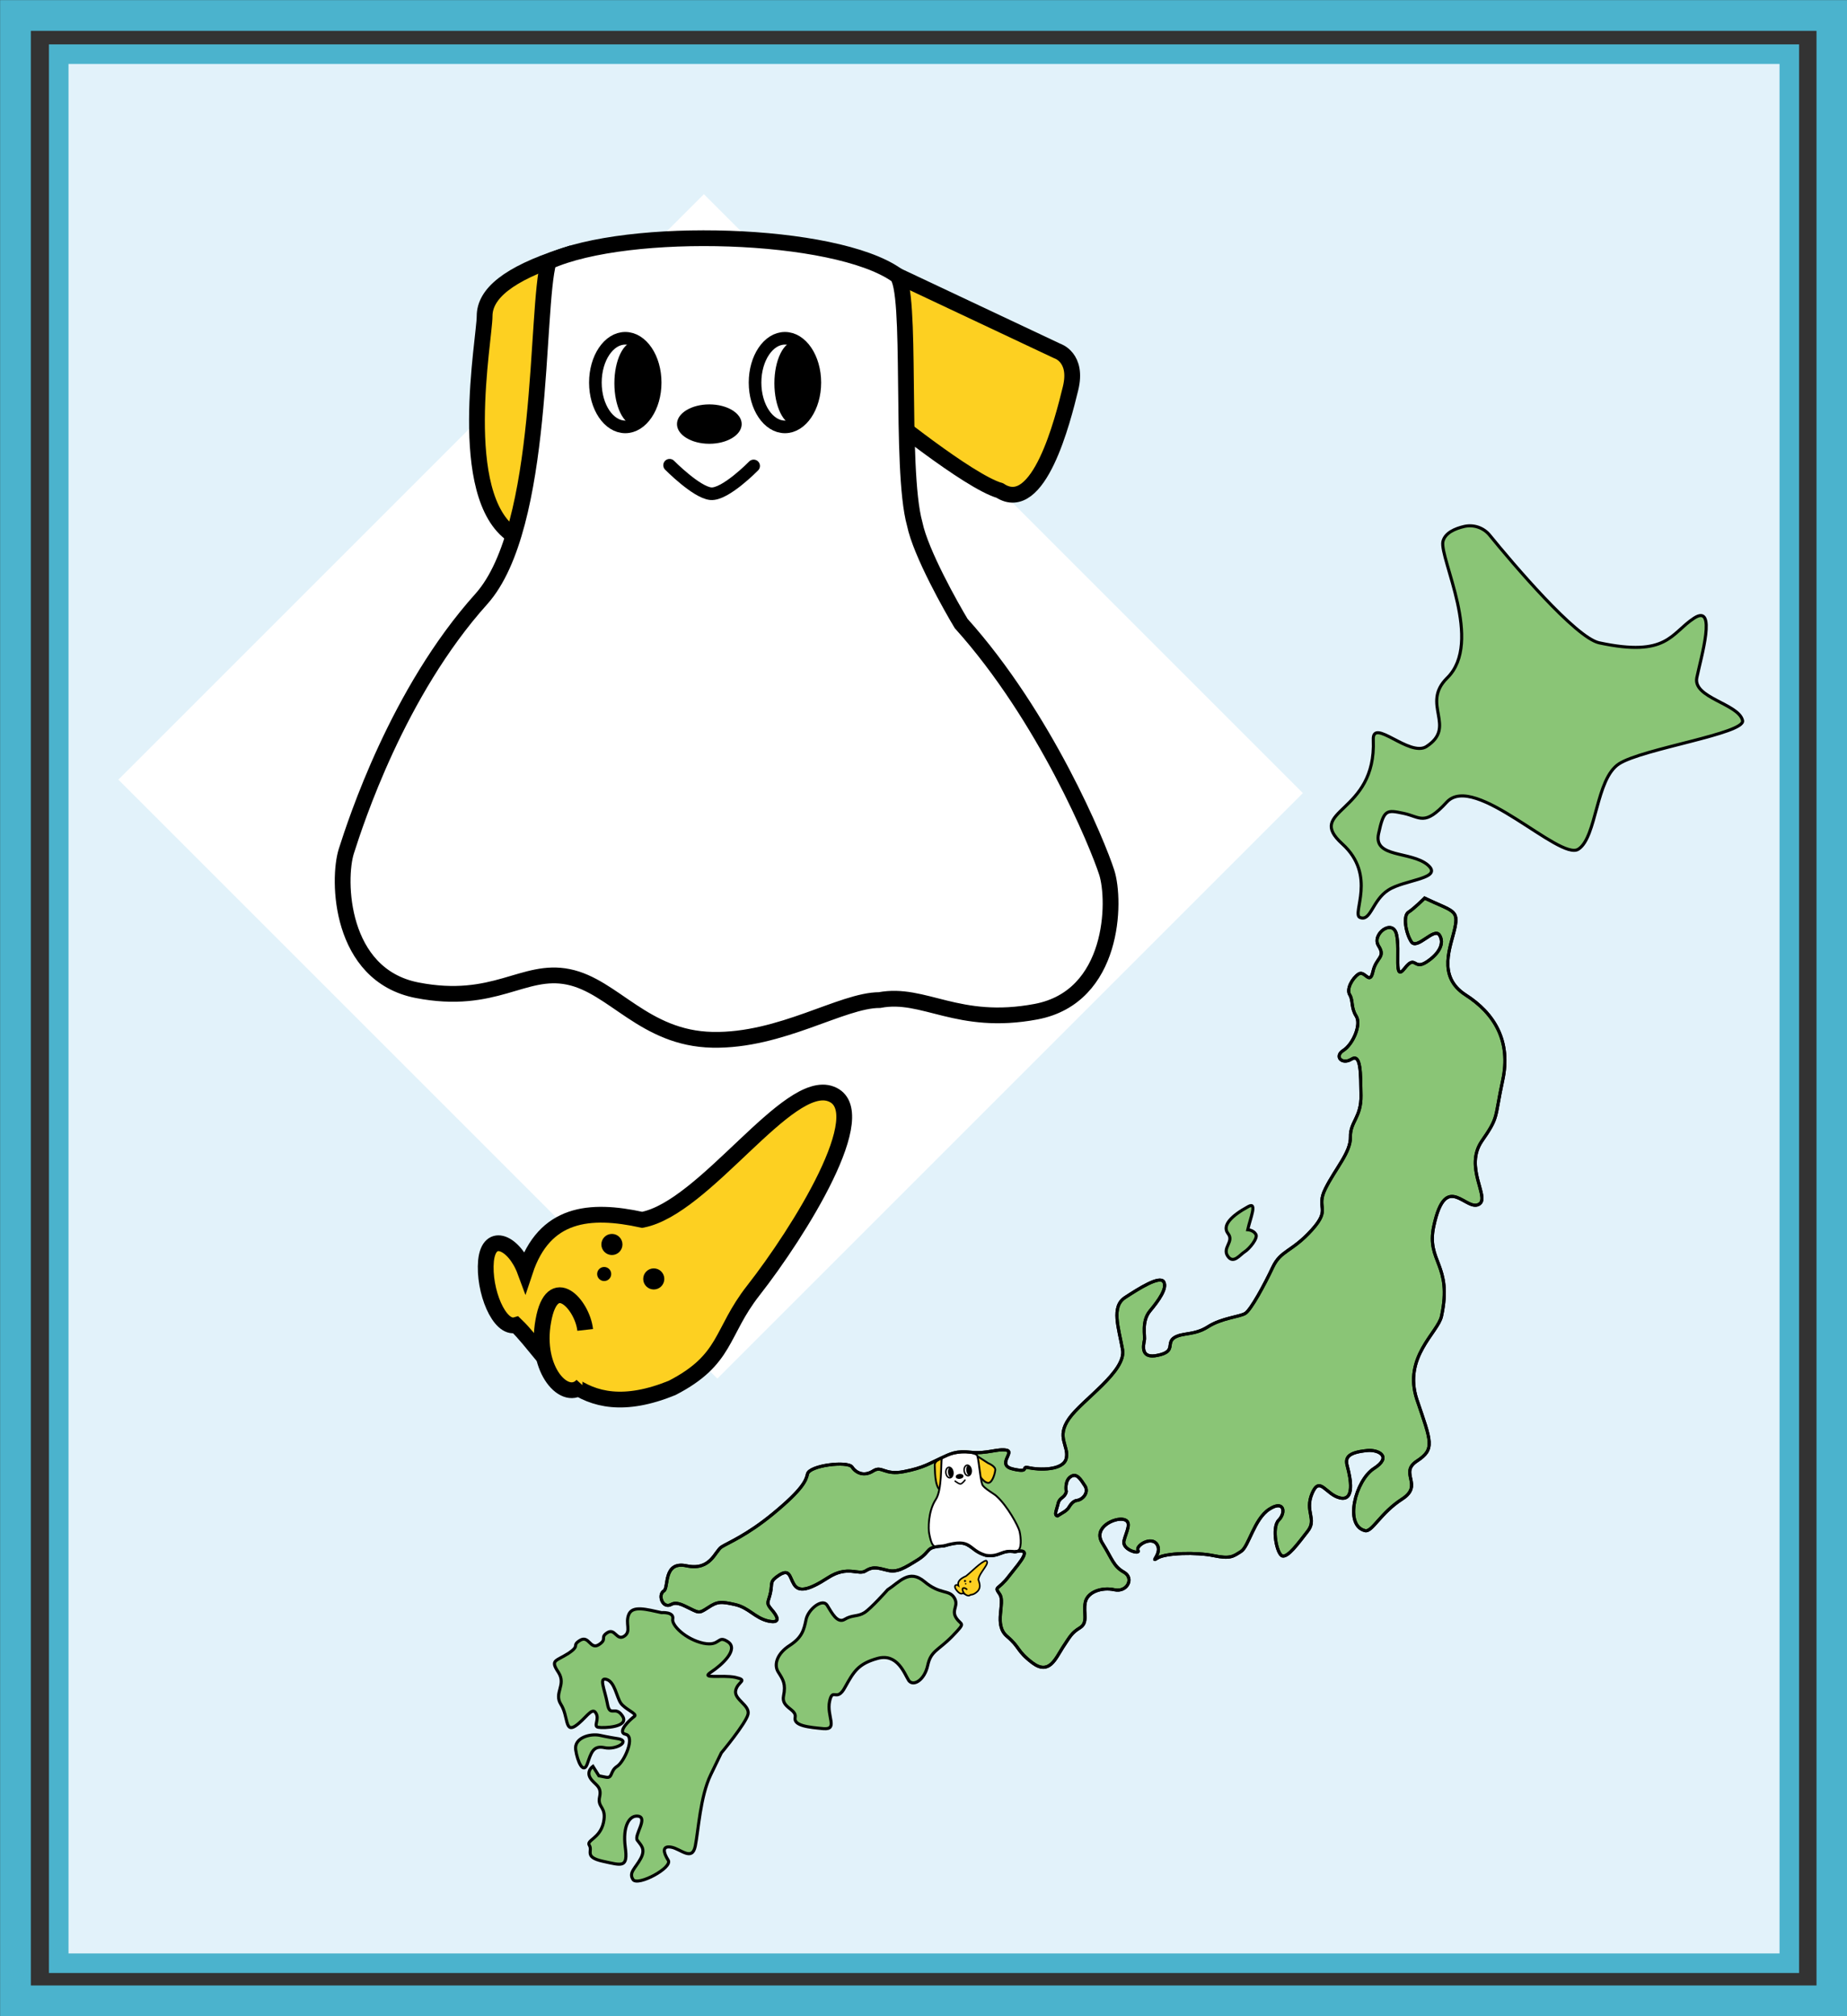 <?xml version="1.0" encoding="utf-8"?>
<!-- Generator: Adobe Illustrator 22.1.0, SVG Export Plug-In . SVG Version: 6.00 Build 0)  -->
<svg version="1.1" id="レイヤー_1" xmlns="http://www.w3.org/2000/svg" xmlns:xlink="http://www.w3.org/1999/xlink" x="0px"
	 y="0px" viewBox="0 0 525.2 573.4" style="enable-background:new 0 0 525.2 573.4;" xml:space="preserve">
<rect x="0" y="0" width="525.2" height="573.4" fill="#333333" stroke="none"/>
<style type="text/css">
	.st0{fill:#E2F2FA;}
	.st1{fill:none;stroke:#4BB3CD;stroke-width:8.743;stroke-miterlimit:10;}
	.st2{fill:none;stroke:#4BB3CD;stroke-width:5.561;stroke-miterlimit:10;}
	.st3{fill:#FFFFFF;}
	.st4{fill:#FDD021;stroke:#000000;stroke-width:4.486;stroke-miterlimit:10;}
	.st5{fill:#FFFFFF;stroke:#000000;stroke-width:4.486;stroke-miterlimit:10;}
	.st6{fill:#FFFFFF;stroke:#000000;stroke-width:3.588;stroke-miterlimit:10;}
	.st7{fill:none;stroke:#000000;stroke-width:3.588;stroke-linecap:round;stroke-linejoin:round;stroke-miterlimit:10;}
	.st8{fill:#8AC576;stroke:#000000;stroke-width:0.877;stroke-miterlimit:10;}
	.st9{fill:#FDD021;stroke:#000000;stroke-width:0.529;stroke-miterlimit:10;}
	.st10{fill:#FFFFFF;stroke:#000000;stroke-width:0.529;stroke-miterlimit:10;}
	.st11{fill:#FFFFFF;stroke:#000000;stroke-width:0.424;stroke-miterlimit:10;}
	.st12{fill:none;stroke:#000000;stroke-width:0.424;stroke-linecap:round;stroke-linejoin:round;stroke-miterlimit:10;}
	.st13{fill:#FDD021;stroke:#000000;stroke-width:0.451;stroke-miterlimit:10;}
	.st14{fill:none;stroke:#000000;stroke-width:0.877;stroke-miterlimit:10;}
</style>
<g>
	<rect x="17.7" y="15.4" class="st0" width="492.1" height="542.1"/>
	<rect x="4.4" y="4.4" class="st1" width="516.5" height="564.6"/>
	<rect x="16.7" y="15.4" class="st2" width="492.1" height="542.9"/>
</g>
<rect x="84.4" y="103.2" transform="matrix(0.707 -0.707 0.707 0.707 -98.974 208.427)" class="st3" width="235.5" height="240.9"/>
<path class="st4" d="M159.9,72.9c-15.3,5-22.1,10.6-22.1,17s-8.5,51.2,8.1,62.3l12.3-1.2L159.9,72.9z"/>
<path class="st4" d="M251.6,76.7l49,23.1c0,0,6,1.8,3.8,10.7c-2.2,9-9,36.2-20.1,29c-9-2.6-33.7-22.7-33.7-22.7L251.6,76.7z"/>
<path class="st5" d="M273.3,177.3c23.9,26.6,38.8,62.7,41.4,70.8s2.2,35.4-20.1,39.6c-22.3,4.2-31.8-5.7-44.5-3.3
	c-10.7,0-28,11.7-47.5,11.3s-28.1-15.3-41-17.9c-12.8-2.6-20.9,8.1-43,3.8S95.9,250.1,98.5,242s14.5-45.1,38.4-71.7
	c18.3-20.5,15.3-82.6,19.1-95.9c22.7-10.2,81.4-8.5,98.9,3.8c4.7,3.4,0.8,55,5.2,70.8C261.8,157.3,270.7,173,273.3,177.3z"/>
<g>
	<g>
		<ellipse class="st6" cx="177.8" cy="108.8" rx="8.5" ry="12.6"/>
	</g>
	<g>
		<ellipse cx="180.5" cy="109" rx="5.8" ry="11.9"/>
	</g>
</g>
<ellipse cx="201.7" cy="120.6" rx="9.2" ry="5.6"/>
<path class="st7" d="M190.4,132.3c0,0,7.6,7.7,11.7,8.1c4.1,0.4,12.2-7.9,12.2-7.9"/>
<path class="st4" d="M149.3,361.5c-3-8.1-10.2-11.5-11.1-3c-0.8,8.5,3.8,19.7,8.5,18.3c9.8,9.4,17.1,29,44.4,17.9
	c15.7-8.1,13.7-15.7,23.1-27.7c13-16.6,34.6-51.2,22.1-55.9c-12.3-4.7-35.8,32.4-53.7,35.8C167.6,343.6,154.8,344.9,149.3,361.5z"/>
<path class="st4" d="M166.4,378.2c-0.8-7.2-9.4-16.7-11.9-2.6c-2.6,14.1,6.4,23.5,11.1,18.3"/>
<circle cx="174" cy="353.9" r="3"/>
<circle cx="185.9" cy="363.7" r="3"/>
<circle cx="171.8" cy="362.3" r="2"/>
<g>
	<g>
		<ellipse class="st6" cx="223.2" cy="108.8" rx="8.5" ry="12.6"/>
	</g>
	<g>
		<ellipse cx="226" cy="109" rx="5.8" ry="11.9"/>
	</g>
</g>
<g>
	<path class="st8" d="M423.6,152.2c-1.7-2.1-4.5-3.1-7.2-2.5c-2.6,0.6-5.5,1.8-6.1,4.3c-1,4.8,11.6,28.6,1.2,38.8
		c-7.6,7.5,2.9,13.8-5.9,19.5c-4.8,3.1-15.4-8.4-15.1-1.9c0.9,21.2-19.6,19.8-8.8,29.6c9.9,9,2.6,19.9,5,20.9
		c3.1,1.3,3.5-4.9,8.1-7.8c4.6-3,15.9-3.2,11.1-7.2c-4.8-3.9-15.4-1.9-13.9-8.8c1.5-7,2.3-6.8,7.1-5.8s5.9,3.8,12.3-3.2
		c7.9-8.5,32.1,16.8,37.4,13.4s4.9-20,11.6-24.3s36-8.6,35.1-12.3c-1.1-4.8-14.2-6.4-13-12.2s5.8-21.2-0.8-16.9
		c-6.6,4.3-7.5,11.2-27,7C448,181.3,430.1,160.2,423.6,152.2z"/>
	<path class="st8" d="M252.4,452.1c3.4-2.2,6.1-6,10.5-2.3s6.9,2.2,8.4,4.5s-0.9,3.5,0.6,5.8s2.9,1-1.1,5.2c-4,4.1-6.1,4.1-7,8.3
		c-0.9,4.2-4.1,6.1-5.4,4.3c-1.2-1.9-3.2-7.8-8.8-6.3c-5.5,1.5-6.8,3.7-9.3,8.2c-2.4,4.5-3.5-0.1-4.4,4c-0.9,4.2,2.5,8.1-1.7,7.8
		c-4.2-0.4-8.6-0.8-8.1-3.2c0.5-2.4-4-2.7-3.3-6.1s-0.1-4.6-1.5-6.8c-1.4-2.2-0.2-5.4,3.3-7.6c3.5-2.3,4-4.4,4.6-7.3
		c0.6-3,4.7-6.2,6-4.1s2.9,5.3,5,4s3.7-0.7,5.6-1.9S252.4,452.1,252.4,452.1z"/>
	<path class="st8" d="M188.1,458.6c-4.2-0.9-8.2-2.1-9.3,0.5s0.8,4.8-1.3,6.2c-2.2,1.4-2.6-2.4-4.8-1s0.1,1.8-2.4,3.4
		s-2.8-2.8-5.4-1.2c-2.5,1.6,0.3,1.3-3.3,3.7c-3.6,2.3-5.2,1.8-2.8,5.4c2.3,3.6-1.4,5.8,0.7,9.1c2.1,3.3,1.1,8,4,6.2
		c2.9-1.9,4.8-5.6,5.9-3.8c1.2,1.8-0.8,3.8,0.7,4.1c1.5,0.3,9,0,6.9-3.2s-3.6,0.6-4.3-3.6c-0.8-4.2-2.5-7.5-0.2-6.8s2.8,4.9,4,6.7
		c1.2,1.8,4.9,3.1,3.9,3.8c-1,0.7-5.2,4.5-2.5,5.1c2.8,0.6-0.3,7.7-2.4,9.1c-2.1,1.3-1.2,3.5-3.2,3.1s-2-0.4-2-0.4l0,0l-1.7-2.7
		c0,0-2,1.4-0.7,3.4c1.2,1.9,3.3,2.2,2.6,5.3c-0.7,3.2,2.1,2.7,1.1,7.3c-1,4.6-5,5-4,6.5c1,1.6-1.6,3.3,3.8,4.5c5.5,1.2,7.2,2,6.4-4
		s1.2-9.3,3.8-8.8c2.6,0.6-1.3,5.4-0.4,6.8c0.9,1.3,2.5,2.4,1,5.2s-3.5,4-2.2,6s11.4-3.4,10-5.5c-1.4-2.2-1.8-4.2,0.9-3.7
		s5.9,4.1,6.8-0.3s1.4-14.1,4.4-20.3c3-6.2,3-6.2,3-6.2s7-8.4,7.6-11s-4.1-4.2-3.5-6.8c0.6-2.6,3.7-2.8-0.1-3.7
		c-3.9-0.8-10.1,0.6-6.9-1.5s7.9-6.5,4.8-8.6c-3.1-2.1-2,1.4-7,0.4c-5-1.1-9.1-5.1-8.7-6.9C191.7,458.3,188.1,458.6,188.1,458.6z"/>
	<path class="st8" d="M170.6,493.5c-2.8-0.6-7.4,0.7-6.9,4.1s2.2,7.1,3.3,4s1.6-5.3,4.9-4.6s7.3-1.8,4.1-2.5
		C172.8,494,170.6,493.5,170.6,493.5z"/>
	<path class="st8" d="M354.8,349.7c0.7-3.2,2.8-8,0.2-6.6c-4.8,2.6-7.6,5.4-5.8,7.7c1.8,2.3-1.7,4-0.1,6.4s3.5-0.4,4.8-1.2
		s3.9-3.9,3.2-5C356.4,349.8,354.8,349.7,354.8,349.7z"/>
	<path class="st8" d="M427.3,307.2c2.4-11.1-2.3-19-10.6-24.3c-8.2-5.3-4.1-13.8-3-19s-0.6-4.7-8.6-8.5c0,0-3,3-4.6,4
		s-0.8,5.9,0.8,8.4c1.6,2.5,6.5-4.2,8-1.9c1.5,2.3,0,5.3-3.7,7.7c-3.7,2.4-3-2.3-6.2,1.8s-1.2-5-2.3-9.7c-1.1-4.6-7.2,0-5.1,3.3
		s-0.7,3.2-1.6,7.3c-0.9,4.1-2.3-0.5-4.1,0.7c-1.8,1.2-3.5,4.3-2.5,5.9s0.3,3.6,1.8,6c1.6,2.4-0.9,8.1-3.6,9.8
		c-2.7,1.7-0.4,4.2,2.3,2.5c2.7-1.7,2.6,4,2.7,10.3s-3.1,7.5-3,11.8c0.1,4.4-4.2,8.9-7.1,14.7c-2.9,5.8,1.8,5.5-3.9,11.8
		c-5.7,6.3-8.8,5.7-11.1,10.6c-2.3,4.9-6.2,12.1-7.8,13.1c-1.6,1-6.7,1.3-10.6,3.8s-7.2,1.6-9.6,3.1c-2.4,1.6,0.6,3.9-4.6,5
		c-5.2,1.2-4.1-3-3.9-4.2c0.3-1.2-0.9-5.4,1.6-8.4s5-6.5,3.9-8.3c-1.2-1.8-7,1.9-11,4.5s-1.8,8.6-0.7,14.8S307.8,398,304,403.4
		s0,7.7-0.8,11.3c-0.8,3.6-8,3.3-10.6,2.7c-2.6-0.6,0.6,1.5-4.4,0.4c-5.1-1.1,0.5-4.9-2-5.4s-5.7,1.1-10.1,0.6
		c-4.2-0.5-5.8,0.4-8.6,1.7c-3.1,1.4-4.8,2.7-10.5,3.8c-5.6,1.1-6.2-1.8-8.7-0.2c-2.5,1.6-4.8,0.7-6-1.1c-1.2-1.8-12.2-0.5-12.7,2
		c-0.4,1.8-1.3,4.3-9.8,11.3c-7.4,6.1-12.7,8.2-14.6,9.4c-1.9,1.2-3.1,6.8-9.9,5.4c-6.8-1.5-5.1,6.2-6.5,7.1
		c-1.5,0.9-0.8,3.8,0.8,4.1c1.6,0.3,1.4-1.6,5.3,0.3c4,1.9,3.6,2.2,6.4,0.4c2.7-1.8,3.7-1.8,7.7-0.9s5.6,3.8,9.5,4.7
		c3.9,0.8,2.4-1.6,0.8-3.4c-1.6-1.9-0.8-1.9-0.2-4.7c0.6-2.8-0.4-3.1,2.5-5c3-1.9,2.9,0.6,4.2,2.7s3.9,1.8,9.6-1.9
		c5.7-3.7,8.7-0.6,10.8-2c2.2-1.4,3.7-0.7,6.3-0.1s4.6-0.6,8.6-3.1c4-2.6,1.7-3.5,7.4-3.9c8-2.4,6.6,1.2,11.8,2.7
		c4,0.6,4.5-1.7,8.3-1c5.2-1.2,1.8,2.5-1.6,6.8c-3.3,4.4-4.4,2.8-2.7,5.3c1.6,2.5-1.8,8.6,2,11.9c3.9,3.3,2.7,4.1,7.3,7.6
		c4.7,3.5,6.5-1.1,8.6-4.4c2.2-3.3,2.5-4.1,4.9-5.6s0.9-4.2,1.5-7.2s4.7-4.4,8.3-3.6s5.7-3.3,2.7-5s-3.3-3.7-6.1-8.2
		c-2.9-4.5,3.5-7.4,6-6.8c2.6,0.6,0.7,3.5,0.1,6.1s4.8,4,4,2.7s3.8-4.2,5.4-1.7s-2.2,5.4,0.1,3.9c2.3-1.5,11.2-1.7,16-0.7
		s5.6,0.2,7.8-1.2c2.2-1.4,3.7-9.2,8-12s4.8,1,2.7,3.1s-0.5,9.9,1.1,10.2c1.6,0.3,4.3-3.4,7.1-7c2.8-3.5-0.9-5.6,1.3-10.8
		c2.2-5.2,3.9,0.4,8,1.3c4.2,0.9,2.9-5.7,2.1-8.7c-0.7-2.4-0.6-4.2,5.6-4.8c3.1-0.3,7.2,1.7,1.9,5.1c-5.3,3.4-8.6,16.3-2.5,17.7
		c2,0.4,4.3-5,10.5-9s-1-7.4,4.2-10.8s4.1-5.4,0-17.5c-4-12.1,6-19,7-23.7c3.2-14.8-4.4-15.4-2.2-25.6c3.5-16.3,9.4-3.5,13.1-6.4
		c2.6-2.1-4.4-10.4,0.5-17.7C426.3,317.4,424.9,318.3,427.3,307.2z M306.2,426.7c-1.4,0.2-2.1,1.8-2.5,2.3c-0.3,0.3-0.6,0.6-0.9,0.8
		l-2.1,1.3c-1.1-0.2-0.2-1.8,0.2-3.6c0.4-1.7,1.9-1.5,2.3-3.3c0,0-0.6-3.1,1.3-4.3c1.7-1.1,2.8,0.8,4.1,2.8
		C309.6,424.6,307.8,426.5,306.2,426.7z"/>
	<g>
		<g>
			<path class="st9" d="M268.1,414.4c-1.7,0.8-2.4,1.6-2.3,2.3s-0.2,6.2,1.8,7.3l1.4-0.3L268.1,414.4z"/>
			<path class="st9" d="M277.1,413.6l3.9,2.5c0,0,2.2,0.9,2,2c-0.1,1.1-1,4.2-2.4,3.5c-1.1-0.2-3-3.2-3-3.2L277.1,413.6z"/>
			<path class="st10" d="M283.4,425.5c3.1,2.8,6.1,8.4,6.5,9.9c0.5,2.1,0.6,5.3-0.6,5.6c-2,0.4-2.3-0.1-3.3,0.2
				c-1.2,0.2-2.2,1.1-4.4,1.3c-2.3,0.2-6.8-3.6-8.3-3.8c-1.5-0.1-4.4,0.9-7,1.1c-0.9,0.1-1.5-0.5-2.1-3.8c-0.2-1-0.4-6.1,1.9-9.6
				c1.8-2.7,1.4-10.2,1.7-11.8c2.5-1.5,7.7-2.2,9.9-0.9c0.6,0.3,0.9,6.5,1.6,8.4C279.5,423.1,283,425,283.4,425.5z"/>
			<g>
				<g>
					
						<ellipse transform="matrix(0.993 -0.122 0.122 0.993 -49.017 36.009)" class="st11" cx="269.8" cy="418.6" rx="1" ry="1.5"/>
				</g>
				<g>
					<ellipse transform="matrix(0.993 -0.122 0.122 0.993 -49.015 36.045)" cx="270.1" cy="418.6" rx="0.7" ry="1.4"/>
				</g>
			</g>
			<ellipse transform="matrix(0.993 -0.122 0.122 0.993 -49.129 36.371)" cx="272.7" cy="419.7" rx="1.1" ry="0.7"/>
			<path class="st12" d="M271.6,421.2c0,0,1,0.8,1.5,0.8s1.3-1.1,1.3-1.1"/>
			<g>
				<g>
					<ellipse transform="matrix(0.993 -0.122 0.122 0.993 -48.905 36.639)" class="st11" cx="275" cy="418" rx="1" ry="1.5"/>
				</g>
				<g>
					<ellipse transform="matrix(0.993 -0.122 0.122 0.993 -48.903 36.676)" cx="275.3" cy="418" rx="0.7" ry="1.4"/>
				</g>
			</g>
		</g>
		<g>
			<path class="st13" d="M272.5,450.9c-0.4-0.3-1.2-0.3-0.9,0.7c0.4,0.8,1.5,2,2.1,1.5c1.3,0.3,2.7,1.1,4.4-0.7c0.8-1,0.5-2,0.1-3.2
				c0.3-2.1,3.5-4.7,2.2-5.4c-1.3,0.2-4.4,3.4-5.7,4.4C273.1,448.9,272.2,449.7,272.5,450.9z"/>
			<path class="st13" d="M275,452.1c-0.4-0.6-1.7-0.9-1.2,0.4s2,1.6,2.2,0.9"/>
			<circle cx="274.4" cy="449.6" r="0.3"/>
			<circle cx="275.9" cy="449.8" r="0.3"/>
			<circle cx="274.6" cy="450.4" r="0.2"/>
		</g>
	</g>
	<path class="st14" d="M427.3,307.2c2.4-11.1-2.3-19-10.6-24.3c-8.2-5.3-4.1-13.8-3-19s-0.6-4.7-8.6-8.5c0,0-3,3-4.6,4
		s-0.8,5.9,0.8,8.4c1.6,2.5,6.5-4.2,8-1.9c1.5,2.3,0,5.3-3.7,7.7c-3.7,2.4-3-2.3-6.2,1.8s-1.2-5-2.3-9.7c-1.1-4.6-7.2,0-5.1,3.3
		s-0.7,3.2-1.6,7.3c-0.9,4.1-2.3-0.5-4.1,0.7c-1.8,1.2-3.5,4.3-2.5,5.9s0.3,3.6,1.8,6c1.6,2.4-0.9,8.1-3.6,9.8
		c-2.7,1.7-0.4,4.2,2.3,2.5c2.7-1.7,2.6,4,2.7,10.3s-3.1,7.5-3,11.8c0.1,4.4-4.2,8.9-7.1,14.7c-2.9,5.8,1.8,5.5-3.9,11.8
		c-5.7,6.3-8.8,5.7-11.1,10.6c-2.3,4.9-6.2,12.1-7.8,13.1c-1.6,1-6.7,1.3-10.6,3.8s-7.2,1.6-9.6,3.1c-2.4,1.6,0.6,3.9-4.6,5
		c-5.2,1.2-4.1-3-3.9-4.2c0.3-1.2-0.9-5.4,1.6-8.4s5-6.5,3.9-8.3c-1.2-1.8-7,1.9-11,4.5s-1.8,8.6-0.7,14.8S307.8,398,304,403.4
		s0,7.7-0.8,11.3c-0.8,3.6-8,3.3-10.6,2.7c-2.6-0.6,0.6,1.5-4.4,0.4c-5.1-1.1,0.5-4.9-2-5.4s-5.7,1.1-10.1,0.6
		c-4.2-0.5-5.8,0.4-8.6,1.7c-3.1,1.4-4.8,2.7-10.5,3.8c-5.6,1.1-6.2-1.8-8.7-0.2c-2.5,1.6-4.8,0.7-6-1.1c-1.2-1.8-12.2-0.5-12.7,2
		c-0.4,1.8-1.3,4.3-9.8,11.3c-7.4,6.1-12.7,8.2-14.6,9.4c-1.9,1.2-3.1,6.8-9.9,5.4c-6.8-1.5-5.1,6.2-6.5,7.1
		c-1.5,0.9-0.8,3.8,0.8,4.1c1.6,0.3,1.4-1.6,5.3,0.3c4,1.9,3.6,2.2,6.4,0.4c2.7-1.8,3.7-1.8,7.7-0.9s5.6,3.8,9.5,4.7
		c3.9,0.8,2.4-1.6,0.8-3.4c-1.6-1.9-0.8-1.9-0.2-4.7c0.6-2.8-0.4-3.1,2.5-5c3-1.9,2.9,0.6,4.2,2.7s3.9,1.8,9.6-1.9
		c5.7-3.7,8.7-0.6,10.8-2c2.2-1.4,3.7-0.7,6.3-0.1s4.6-0.6,8.6-3.1c4-2.6,1.7-3.5,7.4-3.9c8-2.4,6.6,1.2,11.8,2.7
		c4,0.6,4.5-1.7,8.3-1c5.2-1.2,1.8,2.5-1.6,6.8c-3.3,4.4-4.4,2.8-2.7,5.3c1.6,2.5-1.8,8.6,2,11.9c3.9,3.3,2.7,4.1,7.3,7.6
		c4.7,3.5,6.5-1.1,8.6-4.4c2.2-3.3,2.5-4.1,4.9-5.6s0.9-4.2,1.5-7.2s4.7-4.4,8.3-3.6s5.7-3.3,2.7-5s-3.3-3.7-6.1-8.2
		c-2.9-4.5,3.5-7.4,6-6.8c2.6,0.6,0.7,3.5,0.1,6.1s4.8,4,4,2.7s3.8-4.2,5.4-1.7s-2.2,5.4,0.1,3.9c2.3-1.5,11.2-1.7,16-0.7
		s5.6,0.2,7.8-1.2c2.2-1.4,3.7-9.2,8-12s4.8,1,2.7,3.1s-0.5,9.9,1.1,10.2c1.6,0.3,4.3-3.4,7.1-7c2.8-3.5-0.9-5.6,1.3-10.8
		c2.2-5.2,3.9,0.4,8,1.3c4.2,0.9,2.9-5.7,2.1-8.7c-0.7-2.4-0.6-4.2,5.6-4.8c3.1-0.3,7.2,1.7,1.9,5.1c-5.3,3.4-8.6,16.3-2.5,17.7
		c2,0.4,4.3-5,10.5-9s-1-7.4,4.2-10.8s4.1-5.4,0-17.5c-4-12.1,6-19,7-23.7c3.2-14.8-4.4-15.4-2.2-25.6c3.5-16.3,9.4-3.5,13.1-6.4
		c2.6-2.1-4.4-10.4,0.5-17.7C426.3,317.4,424.9,318.3,427.3,307.2z M306.2,426.7c-1.4,0.2-2.1,1.8-2.5,2.3c-0.3,0.3-0.6,0.6-0.9,0.8
		l-2.1,1.3c-1.1-0.2-0.2-1.8,0.2-3.6c0.4-1.7,1.9-1.5,2.3-3.3c0,0-0.6-3.1,1.3-4.3c1.7-1.1,2.8,0.8,4.1,2.8
		C309.6,424.6,307.8,426.5,306.2,426.7z"/>
</g>
</svg>
